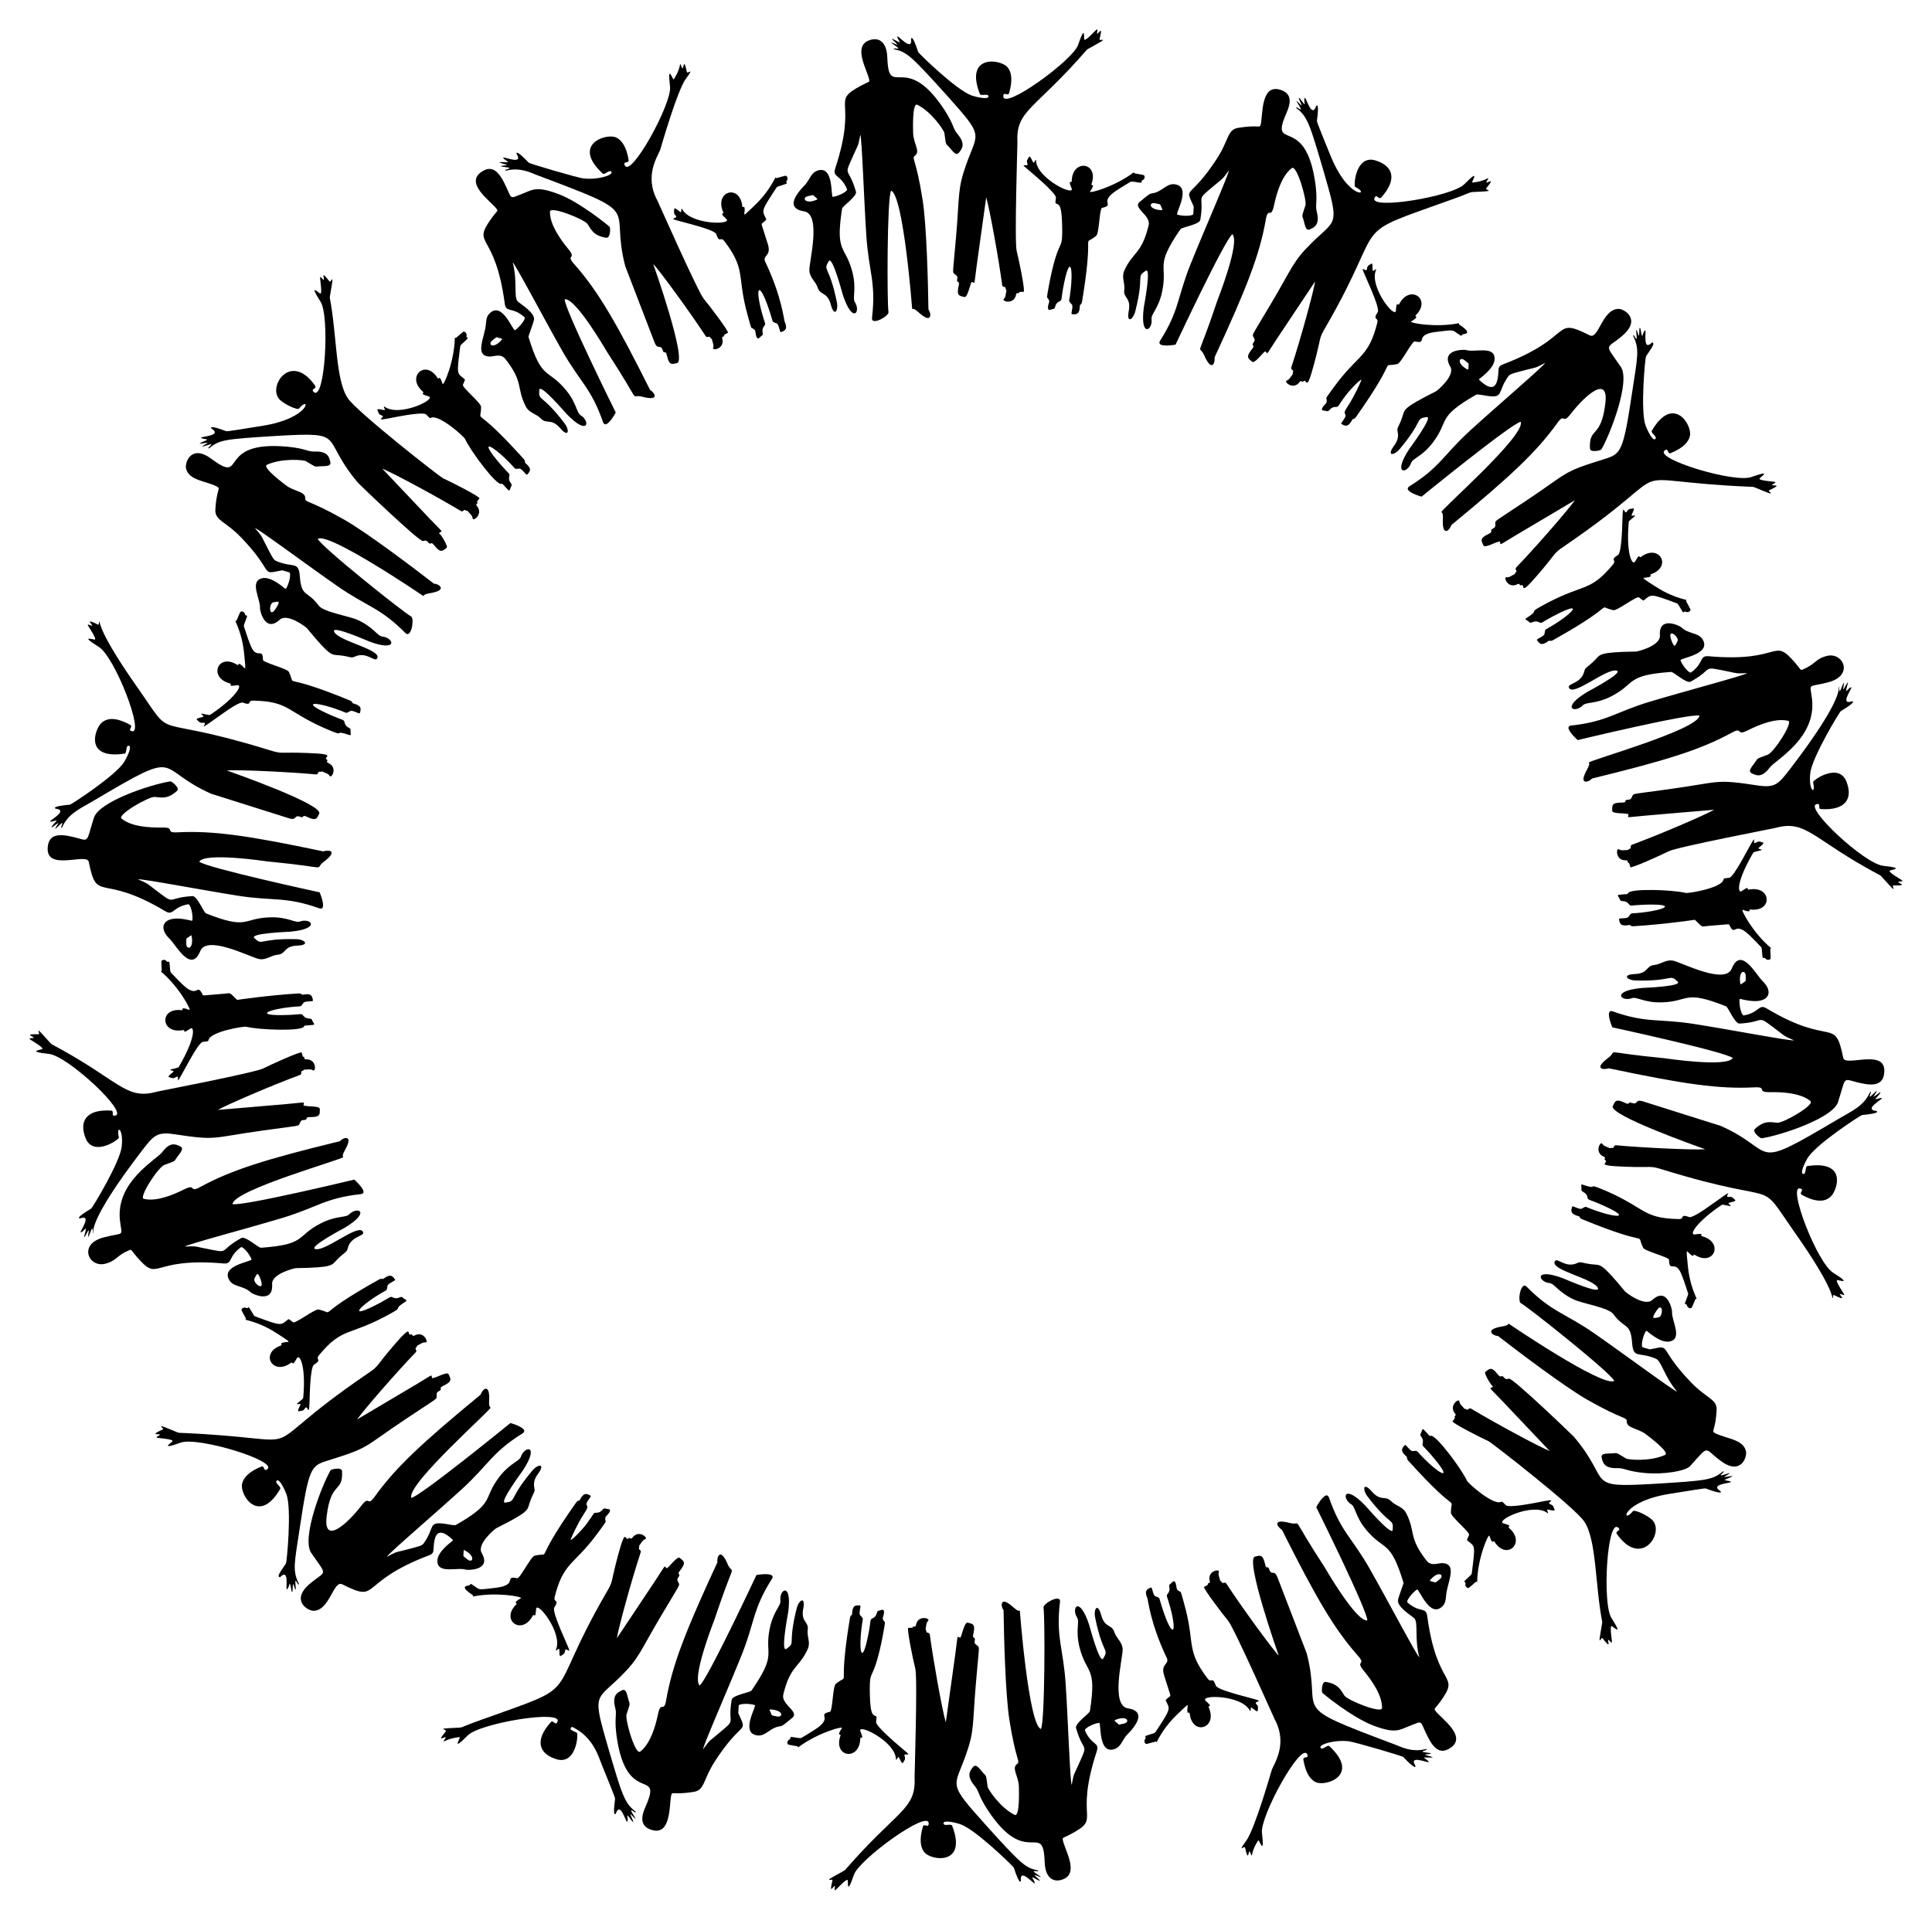 <svg xmlns="http://www.w3.org/2000/svg" viewBox="0 0 1660.616 1650.377"><path d="M1455.898 880.279c-30.25-4.727-40.653-.483-69.566-10.742-5.84-2.074-2.959 7.756-.468 13.691 0 0 97.935 21.187 103.487 26.382-4.934 8.259-57.436.298-58.436.202-58.147-5.645-38.803-7.708-48.526-.406-13.167 9.903-3.948 10.53.36 9.018 65.161 13.753 95.013 17.945 125.157 16.392 11.932-.626.946 4.359 13.608 4.118 10.955-.163 26.288.778 34.626 7.693 3.965 3.299-23.479 19.091-28.587 18.627-5.572-.504-10.939-2.28-19.174 5.277-2.697 2.471 4.727 8.226 5.727 8.08 16.952-2.561 61.495-17.441 65.772-31.259 7.895-24.677 2.56-19.357 21.807-15.692 7.738 1.471 15.849 1.343 17.593-7.439 4.562-24.576-33.294-6.476-34.933-14.704-7.346-36.415-9.747-8.929-65.754-42.502-7.284-4.334-5.801 3.424-19.762 5.962-1.825.315-4.106-8.152-3.639-13.318.119-1.779.518-.362 9.06.737 16.022 2.102 20.696-7.459 10.577-17.155-5.271-4.976-18.392-30.264-26.325-10.536-5.731 14.288-43.019-5.294-50.445-6.805-6.174-1.218-10.327 3.171-16.145 3.694-7.318.66-4.87 7.327-16.81 7.813-11.295.445-6.512 5.39.944 5.558 33.119.77 28.47-6.155 36.005.985 4.332 4.154-29.887 5.331-30.894 5.427-26.776 2.532-17.789 12.167-8.397 8.749 4-1.489 10.363 3.991 25.348 3.628 24.381-.645 18.596-11.221 55.446 3.372 1.97.783 7.54 15.074 11.622 14.85 24.411-1.398 12.785-9.069 33.516 6.643 6.525 4.979 4.368 3.825 13.318 7.774-2.397.845-55.786-9.347-86.112-14.114zm44.586-41.458c.086 4.636.146 4.471-.509 4.927-3.207 2.206-3.901 3.21-4.139 1.791-1.846-11.611 4.565-11.929 4.648-6.718z"/><path d="M1607.055 942.787c-.508-.346 1.642-3.776.756-4.148-.274-.115-.705.747-.785.919-5.379 11.587-15.363 15.594-26.706 22.329-78.248 46.319-51.383 28.184-101.214 6.098l-67.095-21.184c-7.257-2.099-3.404 3.661-10.045 1.167-2.676-1.004-.821 2.28-4.903.301-8.38-4.065-8.776-1.485-10.805 2.554-3.919 7.802 73.329 34.978 79.451 37.217-10.829.752-55.574-1.453-76.598-3.428-2.59-.241-1.261 3.124-3.969 2.207-.573-.194-.873.652-1.598.239-2.136-1.213-4.998-1.462-6.328-3.742-1.53-2.604-7.262 7.379 1.312 11.104 2.271.985-.194 2.212.979 2.83 4.635 2.443-10.864 4.738 16.561 5.761 25.452 1.008 21.109-1.246 33.361 2.585 107.288 33.153 78.247 4.177 114.332 55.601 31.473 44.872 31.281 54.875 31.281 54.875 1.162-.385-.27-3.509 1.712-2.524 10.621 5.283 5.414 1.115 4.579-1.018.778-.515 3.379 1.458 3.866.651.303-.502-7.545-11.109-6.286-12.558.659-.756 14.573 4.688-3.188-6.367-13.993-8.646-39.604-75.566-28.411-72.51 4.156 1.136-1.613 3.769 1.48 5.487 15.883 8.841 23.986 4.649 27.549-2.445 5.358-10.814 4.717-26.464-22.849-22.311-2.183.331-.711 7.482-3.687 6.739-3.046-.76 2.353-11.18 3.974-13.786 7.697-12.183 45.691-36.737 46.691-36.828 16.583-1.47 12.988-3.395 11.987-3.519-10.423-1.285 4.283-9.284 5.234-10.916-1.625-.918-7.099 2.176-5.324.107.513-.594 4.321-4.589 3.873-5.182-.404-.529-4.444 3.581-5.877 3.581 7.505-11.231-2.309.782-3.31.114z"/><path d="M1450.588 1076.112c6.586 6.885 4.078 1.419 6.16 2.73 16.482 10.427 25.209-10.955 6.279-16.016-2.58-.698 3.057-3.042-6.179-1.537-5.484.884 1.249-10.842 22.95-25.33.867-.579 1.004-.292 7.216.881 2.002.375-1.5-1.895-1.368-2.411.212-.827 7.437-1.309 5.631-2.935-2.534-2.26-2.166-2.669-5.747-2.475-4.979.264 10.615-11.391-16.935 8.329-2.254 1.642-14.003 9.916-16.629 8.981-8.69-3.097-3.347 1.835-9.004 1.716-32.862-.663-27.896-10.315-68.056-26.523-10.751-4.337-.381 1.781-14.745-3.099-1.822-.618-.613 2.031-.853 3.982-.372 3.054 4.018 1.559 5.225 7.128.508 2.351 1.435 1.565 10.169 5.36 32.211 13.908 12.735 12.703-11.511 2.683-.63-.26-2.95 1-3.259 1.286-1.943 1.801-8.176-2.863-8.608-1.495-1.242 3.935-1.426 6.306 5.461 8.189 1.668.455.24 1.452 3.245 2.685 62.434 25.654 44.964 9.218 52.313 24.503 1.356 2.877 22.264 8.021 22.271 10.34.042 10.185 4.322 1.87 8.847 8.85 2.28 3.524 5.523 13.912 7.522 20.039.497 1.538-3.884 9.301-2.439 9.208 1.31-.084 1.417.962 1.697 1.735.57 1.605 3.278 2.628 4.051.928 3.325-7.289 2.743-7.542 4.082-7.238-5.126-11.225-6.902-20.371-7.768-29.89-1.116-10.722-1.015-11.641-.018-10.604zM1370.169 1146.184c-25.279-17.51-36.34-18.123-57.964-39.991-5.043-5.102-8.148 12.61-4.911 14.218 5.489 2.723 77.642 60.123 80.167 66.722-9.557 6.028-90.867-49.243-90.868-49.241-.804 2.959-8.752 1.884-13.742 5.094-2.531 1.628-.69 5.047 4.88 5.678 17.494 13.544 57.267 43.701 76.836 54.844 31.044 17.671 33.815 14.49 33.654 18.483-.241 5.941 9.821 5.857 16.614 11.175 1 .788 20.997 15.518 16.327 17.671-13.103 5.881-31.582 4.206-33.527 3.039-6.873-4.129-7.624-4.832-9.546-4.587-5.665.731-12.407-.708-11.392 3.925.979 4.34 2.307 9.372 13.482 8.963 6.075-.206 7.797 2.654 23.054 4.124 17.468 1.671 35.618-1.811 39.302-5.727 17.325-18.999 11.415-15.795 26.462-4.615 17.313 12.852 22.948-3.241 21.688-8.475-2.563-10.475-17.535-10.511-26.909-15.609-2.972-1.618.718-2.328 1.726-19.33.641-9.758-8.393-9.94-22.067-24.171-28.948-30.074-16.299-32.26-33.588-28.648-2.48.509-.619.604-7.833-1.397-1.779-.51-.176-9.141 2.475-13.598.911-1.533.618-.104 7.836 4.609 5.316 3.476 9.428 4.531 12.462 4.011 12.162-2.134 1.616-18.375 2.388-25.941.104-1-3.928-21.72-16.96-9.831-6.597 6.028-22.612-6.296-23.437-7.296-20.708-25.164-21.055-22.551-27.717-23.248-9.707-1.012-9.911-2.808-13.43-1.151-5.018 2.363-9.273 1.077-12.549-.345-3.276-1.427-5.551-2.992-6.559-1.353-4.99 7.763 33.757 14.866 36.971 23.295 2.104 5.617-29.142-8.188-30.152-8.563-25.25-9.399-21.321 3.176-11.377 4.19 4.241.4 7.608 8.108 21.249 14.307 7.402 3.344 29.396 6.757 33.467 12.309 9.58 13.145 14.682 7.061 16.121 24.06 1.047 15.07 5.182 7.803 20.516 14.333 4.807 2.087 7.139 15.248 18.23 28.307-2.547-.298-46.025-32.644-71.379-50.24zm55.559-13.684c-3.437.531-6.979 2.325-2.74-4.384 6.66-11.125 6.802 3.754 2.74 4.384z"/><path d="M1478.959 1268.297c-.303-.531 3.169-2.65 2.536-3.369-.196-.222-.97.358-1.119.477-8.689 6.931-13.276 7.473-57.754 10.234-61.851 3.582-36.299-.818-69.747-40.365-.855-1.002-52.635-50.848-55.869-50.033-2.706.681-2.77.63-4.892-1.596-1.976-2.072-1.711 1.716-4.533-1.852-5.736-7.255-7.091-5.204-10.867-2.415-1.596 1.19 4.994 11.626 5.985 12.032.716.293.497.615.181.942-2.085 2.16-4.876-1.726 8.066 11.756 10.649 11.147 40.728 42.994 41.067 43.343-10.409-4.196-48.909-25.17-67.508-36.382-2.223-1.337-2.461 2.305-4.502.301-.432-.424-1.061.219-1.536-.471-1.402-2.028-3.866-3.489-4.091-6.143-.267-3.122-9.563 3.744-3.673 10.579 1.608 1.866-1.156 1.897-.355 2.977.406.549.389.662-1.815 3.624-.947 1.275 25.085 14.506 31.056 17.157 2.189.977 73.497 56.342 82.016 68.837 10.787 15.845 9.254 53.691 15.535 86.432.176.901-2.843 15.756-2.165 15.848 1.217.162 1.291-3.256 2.649-1.511 7.276 9.357 4.399 3.359 4.578 1.087.927-.122 2.412 2.777 3.204 2.269.525-.337-2.012-13.363-.271-14.067.913-.401 11.076 10.524-.107-7.103-7.917-12.385-3.709-85.887 5.863-77.555 3.277 2.855-3.138 2.637-1.088 5.546 20.985 29.843 41.365-1.289 30.285-12.181-4.245-4.174-15.258-9.082-16.517-7.537-10.019 12.251-10.591-8.362 32.264-14.992 17.824-2.819 29.426-4.837 30.343-4.49 15.375 5.849 13.328 2.711 12.327 2.064-8.758-5.657 7.565-6.514 9.429-7.563-1.055-1.528-7.374-1.162-4.849-2.231 13.242-5.558.384-1.589-1.091-2.304 11.818-6.751-2.46-.344-3.035-1.345z"/><path d="M1280.19 1320.308c2.932 9.037 3.063 3.048 4.369 5.13 10.359 16.592 27.34.876 12.596-11.721-2.019-1.745 4.035-1.458-4.894-4.056-7.6-2.299 25.234-18.203 37.786-8.942 1.638 1.205-.542-2.371-.204-2.782.542-.66 7.233 2.02 6.303-.239-1.307-3.142-.78-3.335-4.104-4.729-3.469-1.457 11.038-5.712-12.312-.984-3.364.621-23.008 4.47-25.398 2.053-3.083-3.118-3.141-3.358-4.226-2.846-6.688 3.155-28.15-15.927-29.172-18.135-4.962-10.719-26.979-40.185-31.232-38.68-1.254.444-.957-.365-6.026-5.34-1.387-1.361-1.427 1.58-2.469 3.263-1.64 2.63 2.985 3.187 1.612 8.702-.581 2.326.606 2.027 6.827 9.23 22.956 26.458 5.944 16.96-11.554-2.567-.456-.508-3.073-.347-3.469-.218-2.53.791-6.125-6.119-7.115-5.077-2.894 3.015-4.048 5.049 1.324 9.711 1.308 1.134-.424 1.405 1.75 3.817 45.304 50.327 36.515 27.741 36.548 44.761-.003 3.246 16.591 16.831 15.603 18.975-1.941 4.251-1.986 4.364-1.25 4.944 6.598 5.212 6.634 3.595 3.528 28.226-.223 1.594-7.579 6.638-6.233 7.185 1.221.495.86 1.478.775 2.293-.177 1.699 1.812 3.779 3.255 2.596 6.193-5.08 5.777-5.56 6.854-4.705.39-21.036 9.815-42.006 10.528-39.865zM1177.313 1348.676c-15.383-26.993-24.833-31.87-34.963-61.089-1.962-5.692-7.748 2.083-10.99 8.159 0 0 44.475 89.699 43.863 97.359-9.553 1.245-35.923-44.566-36.574-45.567-31.824-48.989-18.156-35.149-29.926-38.201-15.535-4.101-11.006 3.285-6.829 5.903 29.638 59.094 45.013 85.293 65.184 108.088 7.925 8.939-2.817 3.46 5.262 13.21 6.957 8.466 15.773 21.043 15.566 31.874-.108 5.171-29.577-6.485-32.377-10.738-3.106-4.712-5.063-9.99-16.085-11.72-3.43-.534-3.741 8.593-2.741 9.53 1.015.941 25.338 20.993 43.625 27.953 18.924 7.205 22.363 3.889 30.699.612 13.454-5.146 8.416-5.59 16.97 10.652 3.984 7.542 9.242 13.133 16.779 9.117 18.667-9.921-6.246-26.41-11.08-33.1-1.395-1.932-.311-1.485 4.271-7.733 17.806-24.935-2.66-10.095-11.196-73.547-1.151-8.439-6.173-2.299-16.997-11.757-1.35-1.184 3.505-7.879 8.132-11.161 1.779-1.227 11.049 25.679 22.125 14.196 2.402-2.501 2.662-5.591 2.95-9.084.92-11.115 10.331-27.444-3.343-27.779-3.772-.069-9.456 2.975-13.481-2.184-15.954-20.437-9.097-24.406-17.524-40.847-2.935-5.637-8.848-6.015-12.91-10.26-5.067-5.288-8.795.7-16.613-8.322-7.475-8.65-8.159-1.596-3.721 4.231 20.048 26.365 22.474 18.306 21.683 28.757-.487 5.995-22.546-19.787-23.511-20.788-18.717-19.41-20.542-6.309-12.052-1.099 3.661 2.207 3.335 10.576 12.963 22.072 15.716 18.671 20.383 7.572 31.93 45.454.12.395-4.235 11.734-4.756 14.438-1.253 6.338 12.333 14.096 14.107 16.116 3.445 3.964-.099 17.077 4.189 33.38-2.152-1.349-27.46-49.452-42.629-76.125zm60.187 9.001c-3.596 2.923-3.405 2.9-4.169 2.674-3.698-1.096-4.904-.997-3.96-2.089 7.329-8.477 12.444-4.092 8.129-.585z"/><path d="M1222.639 1505.836c-.046-.613 3.976-1.069 3.715-1.994-.081-.286-1.024-.086-1.209-.041-11.912 2.867-21.065-2.061-25.365-3.686-95.503-35.977-62.451-24.292-76.59-78.629l-25.264-65.688c-2.888-6.997-4.975-.353-7.171-7.119-.884-2.719-2.292.786-3.29-3.642-2.05-9.106-4.316-7.786-8.727-6.843-8.983 1.984 20.08 84.309 20.414 85.312-6.225-6.832-30.267-39.524-45.082-62.051-1.425-2.173-3.223.976-4.195-1.713-.205-.569-1.053-.272-1.182-1.098-.384-2.429-1.973-4.819-1.022-7.289 1.082-2.834-10.278-1.024-7.858 7.97.639 2.376-1.868 1.184-1.615 2.501.128.67.063.763-3.214 2.435-1.421.726 16.716 24.537 20.554 28.984 5.199 6.125 39.355 83.459 39.962 84.581 11.947 21.872-.763 38.772-2.418 44.001-.735 2.257-14.447 50.414-21.852 60.619-8.232 11.387-1.514 3.651-.976 6.149 2.492 11.601 2.502 4.925 3.648 2.937 1 .32 1.857 5.762 2.331 2.729.799-5.034 4.968-12.098 5.46-12.078 1 .04 5.415 14.299 3.007-6.413-1.746-14.49 33.964-79.064 38.972-67.432 1.701 3.954-3.942 1.11-3.365 4.582 1.778 10.76 5.664 16.981 10.741 19.285 8.568 3.901 38.586-5.96 11.538-31.05-1.606-1.487-6.286 4.122-7.567 1.317-1.285-2.813 12.193-6.987 24.53-5.43 4.955.623 45.669 12.508 46.62 13.508 11.352 11.912 10.832 8.177 10.22 7.177-5.454-8.892 9.375-2.58 11.798-2.709-.295-1.843-6.126-4.195-3.402-4.097 14.27.564 1.022-1.285.003-2.565 13.006-1.094-2.064-1.519-2.149-2.52z"/><path d="M1020.862 1466.586c-1.273 9.457 1.433 4.072 1.706 6.519 2.134 19.466 24.306 12.934 16.437-5.078-1.062-2.452 4.28.479-2.65-5.786-5.897-5.351 30.699-5.312 37.923 8.345.954 1.798.545-2.359 1.029-2.579.778-.353 5.655 4.986 5.799 2.556.189-3.386.749-3.327-1.647-6.035-1.15-1.298 3.761-1.903 2.27-2.665-2.934-1.458-35.219-8.347-36.717-12.749-2.914-8.485-3.637-1.598-6.96-5.985-17.802-23.348-11.582-28.995-18.415-57.471-.14-.584-4.38-17.255-4.98-17.228-.49.023-3.022-1.333-3.191-2.628-1.366-10.474-3.807-5.144-5.525-4.075-2.607 1.623 1.275 4.127-2.308 8.551-1.518 1.872-.327 2.103 2.151 11.299 6.929 25.74 1.089 28.54-9.284-7.361-.189-.654-2.617-1.674-3.033-1.735-2.616-.386-2.858-8.176-4.194-7.654-3.87 1.51-5.793 2.869-2.992 9.39.431 1.002 2.643 21.994 16.502 50.906 2.89 6.041-5.502 4.662-2.177 15.285 5.758 18.396 5.865 17.195 4.842 18.021-3.611 2.922-3.691 3.044-3.282 3.878 3.507 7.209 4.665 6.17-9.099 26.942-.893 1.343-9.682 2.809-8.718 3.844.885.985.13 1.702-.303 2.391-.902 1.437-.017 4.179 1.804 3.766 7.774-1.936 7.604-2.572 8.202-1.329 5.119-10.095 11.099-17.657 18.525-24.721 7.414-6.94 8.505-8.282 8.285-6.614zM915.949 1447.377c-2.062-30.673-8.476-39.714-4.852-70.254.862-7.243-14.912 1.626-14.181 5.023 1.299 6.023 1.37 98.201-2.214 104.284-10.69-3.748-18.138-101.772-18.14-101.771-2.812 1.265-6.934-5.642-12.565-7.569-2.856-.985-4.383 2.615-1.4 7.347.314 22.083 1.527 71.962 5.023 94.267 5.538 35.287 9.752 35.502 6.531 37.852-4.987 3.636 1.536 10.48 1.62 19.958.006 1.005.954 26.087-3.637 23.765-12.571-6.247-22.985-22.132-23.267-24.255-1.058-7.942-.978-8.975-2.367-10.331-4.144-4.038-7.186-10.184-10.171-6.523-2.895 3.573-5.788 7.673 1.405 16.136 3.951 4.647 2.789 7.765 11.149 20.661 33.732 51.429 47.801 8.088 49.052 44.926.505 14.671 8.44 18.136 16.676 14.379 12.684-5.785.3-25.526-1.103-33.47-.413-2.346.367-1.475 7.208-5.145 26.838-14.56 2.049-10.325 21.979-71.054 2.623-8.091-4.604-4.854-10.165-17.925-.709-1.709 7.038-5.843 12.174-6.553 2.124-.294-1.246 28.004 13.73 22.412 4.737-1.797 6.026-6.816 9.577-11.378.779-1.01 22.114-20.229 1.494-23.472-15.194-2.375-4.378-43.139-4.555-50.722-.186-6.32-5.358-9.326-7.163-14.913-2.261-6.985-8.191-3.107-11.3-14.635-2.955-11.015-6.668-5.126-5.201 2.101 6.564 32.469 12.272 26.376 6.994 35.332-3.074 5.145-11.764-27.901-12.093-28.902-8.412-25.682-15.741-14.655-10.367-6.296 2.33 3.564-1.597 11.007 2.056 25.537 6.009 23.67 15.028 15.591 8.935 54.825-.355 2.24-13.065 10.589-11.923 14.591 6.775 23.612 11.644 10.337.904 34.177-3.418 7.483-2.767 5.126-4.648 14.734-1.349-2.177-3.157-56.408-5.195-87.139zm50.252 34.371c-4.514 1.04-4.338 1.075-4.927.541-2.858-2.63-3.989-3.08-2.66-3.633 10.207-4.276 13.04 1.74 7.587 3.092z"/><path d="M890.401 1608.668c2.643.401 2.549-.468 1.014-.791-9.618-2.18-12.884-4.158-43.972-38.756-33.201-37.09-27.509-31.659-17.365-59.989 7.702-21.651 5.609-25.768 8.78-62.429 2.759-32.653 3.495-30.184.886-32.185-2.226-1.708-2.226-1.79-1.808-4.833.388-2.833-2.415-.285-1.384-4.709 2.094-8.98-.372-8.856-4.905-9.95-2.877-.669-5.305 12.996-6.306 12.891-2.995-.311-1.699-4.905-4.16 13.6-2.047 15.144-8.165 58.652-8.238 59.227-3.317-11.11-11.246-56.352-13.741-75.459-.344-2.578-3.336-.53-3.046-3.373.062-.601-.833-.704-.591-1.504.708-2.353.31-5.198 2.243-7.005 2.205-2.073-8.846-5.426-10.566 3.764-.455 2.44-2.206.296-2.547 1.579-.175.658-.274.714-3.959.784-1.513.03 3.871 26.793 5.991 35.005 2.04 7.796-.678 92.551-.63 93.562 1.434 27.755-14.617 27.547-59.738 79.582-.594.691-14.126 7.593-13.746 8.221.635 1.047 3.356-1.045 2.84 1.107-2.769 11.532.124 5.527 2.014 4.238.676.643-.664 3.619.23 3.915.557.184 9.129-9.832 10.821-8.927.883.472-1.304 15.223 5.487-4.548 4.478-13.181 64.784-56.864 64.238-43.885-.182 4.311-4.024-.735-5.01 2.673-3.061 10.537-2.254 17.745 1.313 22.027 6.076 7.298 37.237 11.321 23.819-22.961-.794-2.025-7.436.958-7.374-2.084.064-3.131 11.389-.217 14.293.781 13.274 4.535 45.799 36.442 46.14 37.443 5.08 15.823 6.165 11.893 6.065 10.892-1.036-10.376 9.796 1.883 11.782 2.695.74-2.446-5.308-7.413.524-4.189 9.468 5.302-.412-2.066-.681-3.282 15.22 6.104-6.705-4.423 1.287-3.127z"/><path d="M723.681 1485.674c-5.233 7.952-.469 4.292-1.28 6.615-6.519 18.534 16.389 21.923 17.017 2.532.103-2.671 3.649 2.305.114-6.368-2.97-7.323 29.981 8.515 30.577 23.929.081 2.035 1.512-1.886 2.044-1.872.853.022 2.936 6.957 4.118 4.833 1.636-2.961 2.118-2.7 1.129-6.15-.476-1.657 4.219-.162 3.204-1.468-1.049-1.283-28.098-22.969-27.581-27.383.511-4.355.661-4.551-.417-5.068-2.385-1.144-4.734-.608-4.968-21.802-.223-19.756 2.477-6.539 9.963-41.326.127-.589 3.52-17.454 2.967-17.693-.457-.197-2.157-2.468-1.749-3.712 3.154-9.608-1.729-6.208-3.226-6.053-3.081.318-.56 4.236-5.783 6.678-2.179 1.017-1.205 1.748-2.948 11.108-6.113 33.25-9.806 16.879-5.203-10.6.112-.672-1.636-2.657-1.984-2.894-2.191-1.497.959-8.611-.472-8.729-4.16-.344-6.469.042-6.759 7.141-.069 1.728-1.362.556-1.89 3.76-11.048 66.802 1.12 45.778-12.165 56.508-2.633 2.07-2.715 23.473-5.086 24.021-11.727 2.715 3.628 4.442-12.446 14.979a320.118 320.118 0 01-12.04 7.44c-1.386.825-9.927-1.736-9.514-.346.375 1.26-.619 1.595-1.31 2.04-1.44.927-1.825 3.778.003 4.159 7.843 1.635 7.959 1.01 7.963 2.384 16.817-12.707 38.984-18.592 37.722-16.663zM637.398 1422.99c11.491-28.753 9.528-39.455 25.998-65.412 3.317-5.224-6.827-4.604-13.201-3.509 0 0-42.516 90.738-48.849 94.966-6.892-6.933 12.552-55.99 12.886-56.99 18.588-55.599 16.23-35.988 11.266-47.191-6.266-14.652-9.428-6.727-8.86-1.672-28.069 60.575-38.794 88.671-44.012 118.294-2.061 11.764-4.464-.046-7.063 12.344-2.295 10.714-6.649 25.442-15.256 32.026-4.325 3.296-13.181-27.673-11.757-32.02 2.489-7.607 3.004-8.49 2.342-10.32-1.982-5.437-2.054-12.298-6.334-10.297-4.216 1.987-8.529 4.479-5.742 15.146 1.533 5.866-.855 8.434 1.09 23.452 8.362 62.545 40.361 26.364 24.8 61.78-3.17 7.222-4.851 15.126 3.318 18.823 19.517 8.446 16.943-21.899 19.01-29.291.896-3.198 1.838.166 19.241-2.638 9.646-1.514 7.807-10.381 18.614-26.866 22.808-35.004 27.811-23.058 20.422-39.192-1.049-2.311-.726-.472-.387-7.96.103-1.858 8.853-2.161 13.791-.584 2.073.62-13.203 24.665 2.698 26.118 6.903.6 10.6-6.895 19.266-7.907 1.384-.162 2.377-.586 10.466-7.418 6.056-5.151-9.894-11.353-7.858-19.853 6.004-25.109 13.677-22.851 20.988-39.153 2.553-5.767-.804-10.699-.014-16.536.982-7.281-6.03-6.392-3.847-18.143 2.091-11.174-3.808-7.447-5.612-.286-8.127 32.149-.324 29.032-8.968 34.884-5.003 3.294 1.475-30.335 1.606-31.336 3.523-26.791-7.846-19.979-6.63-10.119.555 4.232-6.19 9.211-9.182 23.901-4.823 23.954 6.779 20.627-15.651 53.298-1.201 1.744-16.37 3.979-17.062 8.014-4.08 24.038 5.993 14.488-13.962 31.185-6.313 5.247-4.706 3.403-10.556 11.243-.286-2.524 21.54-52.18 33.001-80.781zm30.447 52.682c-4.532-.969-4.394-.836-4.694-1.572-1.44-3.607-2.26-4.519-.826-4.431 11.674.688 10.658 7.102 5.52 6.003z"/><path d="M542.645 1556.337c.451-.417 3.317 2.442 3.879 1.662.173-.242-.571-.854-.721-.97-9.246-7.029-11.524-15.338-22.909-53.991-13.868-47.87-11.023-40.511 10.397-61.596 16.293-16.071 16.321-20.894 35.013-52.414 16.659-28.223 16.24-25.681 14.768-28.609-1.256-2.502-1.221-2.576.476-5.136 1.579-2.384-2.042-1.302.803-4.841 5.851-7.274 3.409-8.223-.077-11.085-2.364-1.905-10.258 9.497-11.258 8.88-2.554-1.574.608-5.151-9.649 10.45-8.974 13.583-33.049 49.57-33.156 49.735 1.467-9.102 12.081-48.273 20.497-73.909.813-2.468-2.775-1.912-1.275-4.346.317-.515-.444-.992.122-1.608 1.663-1.813 2.543-4.544 5.071-5.339 2.907-.923-5.637-8.66-11.134-1.198-1.461 1.98-2.094-.723-2.967.296-3.427 3.983-2.217-11.621-9.322 14.856-6.751 25.023-3.634 21.081-10.001 31.979-55.576 95.862-15.976 76.473-109.948 110.261-18.784 6.689-11.024 5.616-22.774 6.165-14.136.744-3.731 1.016-5.418 3.074-7.519 9.176-2.295 5.026-.025 4.677.381 1.002-3.357 5.045-.683 3.52 4.435-2.516 12.557-3.67 12.849-3.274.59.808-7.81 13.136 6.886-1.648 10.468-10.609 82.912-22.547 76.986-11.5-1.973 3.675-3.398-2.326-5.672.207-14.242 15.762-10.131 27.342 5.302 31.925 16.802 4.62 18.67-22.139 17.025-22.927-6.019-2.861-5.673-2.658-4.997-3.988.596-1.173.725-1.226 1.81-.659 17.287 8.62 21.737 24.64 24.977 32.84 3.479 8.607 11.322 27.545 11.177 28.549-2.27 16.428.387 13.461.751 12.461 3.574-9.833 8.058 6.086 9.469 7.559 2.253-2.448-2.935-10.701 4.287-.859.243.328.538.78.991.577.607-.276-2.501-5.13-2.179-6.526 9.482 10.033-.373-2.304.629-3.25z"/><path d="M447.729 1373.992c-8.196 4.906-2.291 3.657-4.036 5.397-13.869 13.775 5.07 26.988 14.215 9.691 1.256-2.358 2.297 3.639 2.875-5.676.505-7.921 23.268 20.736 17.091 34.867-.813 1.866 2.186-1.045 2.66-.803.761.388-.379 7.525 1.614 6.123 2.768-1.962 3.071-1.488 3.698-5.047.303-1.715 3.828 1.762 3.495.124-.628-3.058-15.389-32.774-12.895-36.661 4.802-7.53-.987-3.845.359-9.193 7.174-28.502 15.519-27.189 33.493-50.205.373-.477 10.759-14.152 10.372-14.617-.32-.385-.848-3.194.069-4.141 7.346-7.592 1.65-6.178-.266-6.855-2.901-1.024-2.436 3.568-8.142 3.527-2.416-.019-1.851 1.055-7.501 8.723-5.418 7.39-15.613 17.226-14.2 13.916 10.726-24.81 16.023-25.159 13.633-29.237-1.336-2.283 4.612-7.329 3.366-8.047-3.596-2.07-5.852-2.77-9.199 3.479-.817 1.528-1.456-.112-3.328 2.543-39.054 55.326-19.018 41.815-35.548 45.533-3.283.729-12.659 19.934-15.047 19.411-11.736-2.559 1.191 5.647-17.779 8.129-16.28 1.991-14.304 1.823-18.805-1.253-5.541-3.949-1.918-.961-5.722-.521-7.444.863 2.843 7.165 3.844 7.939.82.629.766.81.469 1.428 19.958-4.159 43.21.225 41.215 1.426z"/><g><path d="M397.236 1280.005c22.768-20.848 25.701-31.396 51.886-47.681 5.168-3.212-4.182-7.186-10.398-8.92 0 0-77.674 63.276-85.224 64.347-4.202-11.642 69.904-76.756 68.153-77.717-2.004-1.101-.971-5.6-1.189-10.08-.522-9.616-5.569-6.045-7.355-.959-51.519 42.403-73.367 63.101-90.948 87.573-6.959 9.726-3.982-1.989-11.702 8.053-12.765 16.467-32.901 33.858-29.642 8.699 3.579-30.497 14.257-19.627 13.157-38.678-.233-3.583-9.277-1.582-9.862-.582-7.539 13.036-25.09 58.319-16.664 70.91 14.585 21.143 13.031 14.488-1.368 26.824-16.404 14.069-1.725 23.075 3.451 23.019 13.956-.166 17.035-26.676 24.663-22.744 32.99 16.527 12.454-1.229 74.269-24.829 2.198-.836 3.304-1.54 3.873-3.158 1.047-2.931-1.328-27.344 16.533-10.581 1.302 1.219-.034.623-6.235 6.619-4.572 4.414-6.508 8.183-6.665 11.245-.609 12.485 17.313 5.571 24.717 8.143 1 .332 22.133.886 13.363-14.357-4.509-7.696 11.316-20.724 12.317-21.222 29.192-14.623 26.73-15.596 28.866-21.886 3.128-9.227 4.931-9.024 4.078-12.809-1.055-4.581.341-8.384 3.142-12.19 6.739-9.147-.121-8.466-4.915-2.735-21.276 25.388-12.919 26.018-23.246 27.51-5.955.825 14.362-26.472 15.018-27.474 14.915-22.74 1.585-21.413-1.555-12.049-1.32 4.036-9.618 5.639-18.681 17.556-14.695 19.414-2.742 21.413-37.257 41.202-1 .566-6.035-.468-9.166-.974-15.033-2.254-8.722 3.264-18.539 16.837-1.562 2.128-4.438 2.659-17.284 5.984-7.943 1.966-5.694 1.001-14.348 5.506.844-2.412 42.03-37.634 64.757-58.402zm4.565 60.68c-3.622-2.89-3.557-2.708-3.503-3.506.263-3.864-.095-5.024 1.172-4.336 9.786 5.319 6.687 11.337 2.331 7.842z"/><path d="M254.091 1358.999c.586-.179 1.902 3.656 2.744 3.198.26-.142-.138-1.021-.222-1.192-5.402-11.015-3.355-18.08.869-46.206 7.954-53.212 9.587-54.609 24.394-59.173 36.776-11.427 29.302-10.627 67.763-36.254 27.282-18.255 25.772-16.139 25.687-19.389-.035-2.815.029-2.866 2.663-4.437 2.452-1.463-1.262-2.076 2.827-4.026 8.3-3.957 6.69-5.819 4.759-10.063-1.217-2.677-11.672 3.55-12.672 2.941-.135-.082-.318.107-.43.267-.441.631-.716.353-.955-.035-1.602-2.545 2.788-4.393-13.193 5.221-13.268 7.942-50.986 30.237-51.395 30.485 5.7-8.188 33.307-39.969 50.411-57.768 1.774-1.855-1.691-2.916.72-4.466.509-.327.035-1.092.81-1.401 2.279-.912 4.258-2.998 6.868-2.611 2.988.434-1.235-10.31-9.486-5.929-2.178 1.156-1.611-1.534-2.843-.991-4.78 2.103 3.06-11.46-14.834 9.371-16.796 19.563-12.331 17.403-22.788 24.48-108.899 74.236-34.941 56.028-162.114 50.753-.911-.034-14.742-6.314-14.997-5.626-.423 1.149 2.909 1.973.905 2.911-10.744 5.022-4.245 3.542-2.059 4.216-.082.929-3.244 1.736-2.918 2.619.204.552 13.378 1.01 13.726 2.898.194.977-12.714 8.466 6.98 1.456 14.768-5.314 84.077 15.807 74.377 22.899-3.474 2.538-1.944-3.609-5.198-2.267-10.139 4.168-15.275 9.297-16.409 14.769-2.064 9.881 14.668 35.671 32.803 4.333 1.097-1.9-5.366-5.244-2.943-7.096 2.504-1.916 7.255 8.916 8.262 11.714 4.717 12.64.303 58.412-.362 59.412-3.978 5.989-6.325 9.106-6.315 10.767.005.749.665 1.68 1.555.812 7.371-7.204 4.674 8.747 5.289 10.859 3.083-1.238 2.032-10.936 4.209 1.099.075.402.141.939.634.954.663.016 0-5.724.897-6.844 3.938 12.664.981-2.343 1.981-2.66z"/><path d="M247.422 1153.639c-9.484.865-3.649 2.308-5.971 3.121-18.499 6.434-7.062 26.501 8.623 14.887 2.153-1.584.472 4.29 5.051-3.879 2.411-4.284 7.974 6.497 5.526 33.733-.089 1.04-.398.968-5.187 5.097-1.541 1.333 2.414.009 2.734.434.517.679-3.63 6.646-1.196 6.222 3.363-.585 3.438-.031 5.524-2.958 1.908-2.673 3.119 9.162 3.545-5.8.135-3.959.504-29.179 3.805-31.232 7.581-4.713.806-3.948 4.272-8.12 20.967-25.293 25.296-15.322 63.13-36.731 9.875-5.589-.82-1.627 11.609-9.612 1.628-1.047-1.245-1.726-2.604-3.142-2.169-2.212-3.662 2.202-8.827-.36-2.154-1.07-2.118.147-10.524 4.618-30.983 16.568-17.795 2.009 5.053-10.679.596-.331 1.055-2.935 1.024-3.354-.198-2.645 7.331-4.617 6.53-5.809-2.315-3.447-4.058-5.04-9.803-.833-1.394 1.023-1.285-.718-4.12.866-59.116 32.99-35.112 29.414-51.755 25.697-3.093-.731-20.138 12.432-21.954 10.993-3.639-2.875-3.775-2.926-4.497-2.34-6.3 5.078-4.965 5.885-28.299-2.833-1.512-.568-4.853-8.833-5.681-7.644-.75 1.078-1.634.51-2.414.248-1.625-.546-4.094.929-3.249 2.594 3.629 7.143 4.189 6.844 3.117 7.703 13.895 3.44 22.156 8.602 28.238 12.52 9.076 5.806 9.731 6.458 8.3 6.593z"/></g><g><path d="M242.65 1047.089c29.462-8.886 36.802-17.147 67.374-20.461 6.21-.672-.883-8.291-5.486-12.51 0 0-97.19 23.385-104.703 21.013 1.39-12.377 96.322-38.815 95.15-40.406-1.861-2.452 3.968-8.001 4.584-13.895.323-2.992-3.527-3.671-7.474.28-64.535 15.738-93.342 24.85-119.914 39.33-10.472 5.719-2.774-3.509-14.062 2.175-9.852 4.909-24.042 10.656-34.558 8.039-4.483-1.123 12.235-27.126 17.723-29.16 7.516-2.8 8.534-2.949 9.546-4.606 2.976-4.89 8.316-9.266 4.074-11.365-4.134-2.028-8.784-3.944-15.419 4.951-4.777 6.404-40.511 25.43-36.327 59.221 1.726 14.309 4.192 9.294-14.17 14.162-22.258 5.912-12.526 26.171 1.386 22.608 10.125-2.591 9.222-6.81 20.713-11.674 2.195-.928 1.52.029 6.624 5.884 19.768 22.754 10.445-.037 74.18 5.522 8.457.746 3.722-5.588 15.207-13.928 1.507-1.074 7.254 5.556 9.086 10.407.761 2.015-27.572 5.103-18.75 18.396 3.77 5.681 12.105 4.099 18.192 10.136 1.001.982 19.389 10.183 18.25-7.155-.612-9.021 19.302-13.787 20.302-13.805 32.536-.54 30.733-2.429 35.439-7.221 6.838-6.968 8.368-6.011 9.265-9.797 1.279-5.4 4.935-7.93 8.086-9.609 3.153-1.674 5.805-2.486 5.136-4.288-3.002-8.719-32.664 17.169-41.246 14.44-5.692-1.847 24.478-17.666 25.478-18.27 23.136-13.946 10.749-18.611 3.799-11.504-2.956 3.07-11.076.908-24.421 7.724-21.733 11.163-11.856 18.148-51.43 20.99-2.196.155-13.278-10.339-16.894-8.348-21.498 11.89-7.483 13.67-33.102 8.531-8.054-1.659-5.607-1.553-15.396-1.235 1.791-1.799 54.241-15.699 83.758-24.572zm-23.89 51.993c1.869-3.273 2.418-6.745 5.149.579 4.524 12.07-7.196 3.155-5.149-.579z"/><path d="M79.336 1056.131c.596.096.095 4.136 1.077 4.082 0 0-6.308-8.549 41.891-71.375 9.351-12.007 12.259-16.031 27.06-13.791 37.984 5.736 30.884 3.213 76.767-3.15 32.463-4.57 30.217-3.314 31.581-6.287 1.166-2.539 1.246-2.557 4.307-2.828 2.85-.253-.263-2.406 4.281-2.388 9.278.038 8.535-2.37 8.619-6.968.115-2.945-11.973-1.876-12.6-2.877-.083-.133-.331-.042-.503.053-.677.377-.79.005-.846-.446-.37-2.976 4.402-2.733-14.197-1.028-16.526 1.479-59.341 5.051-59.538 5.07 8.102-4.567 46.095-20.991 70.567-30.033 2.436-.902-.238-3.361 2.601-3.705.6-.073.498-.965 1.332-.906 2.455.17 5.139-.843 7.338.638 2.539 1.699 3.24-9.801-6.003-9.452-2.459.091-.74-2.088-2.081-2.136-.681-.026-.758-.11-1.661-3.681-.407-1.605-27.971 11.004-32.865 13.552-7.131 3.697-90.273 19.695-91.37 19.999-27.429 7.71-31.726-9.519-90.758-40.756-.789-.417-10.588-12.091-11.095-11.583-.896.85 1.768 3.039-.45 3.011-11.864-.159-5.36 1.337-3.678 2.895-.475.8-3.677.15-3.764 1.085-.054.585 11.636 6.729 11.135 8.577-.266.965-15.141 2.079 5.571 4.356 16.326 1.725 68.663 50.903 56.979 53.036-4.254.775-.179-4.103-3.68-4.31-21.188-1.308-27.73 9.079-21.653 24.046 6.8 16.034 28.928.807 28.513-.971-2.693-11.235 4.128-7.937 2.414 7.745-1.351 13.471-25.243 52.825-26.243 53.42-14.253 8.465-10.26 8.688-9.259 8.352 9.883-3.325.363 9.993.018 12.111 2.547.177 6.035-6.836 4.202-.422-1.573 5.466-.997 5.619.877 1.845.706-1.406 1.525-2.93 2.169-3.242-2.142 13.718 1.867-1.708 2.945-1.538z"/><path d="M162.747 868.24c-8.931-3.351-4.289.489-6.735.209-19.459-2.264-18.049 20.806 1.279 17.157 2.627-.487-1.423 4.065 6.232-1.29 3.195-2.227 5.523 6.348-9.74 32.771-.527.897-.775.697-6.879 2.326-1.966.527 2.18 1.059 2.286 1.58.171.836-6.12 4.394-3.783 5.078 3.259.942 3.078 1.475 6.251-.254 4.252-2.311-4.591 14.936 11.597-14.826 4.396-7.813 9.021-15.082 11.124-15.298 4.361-.461 4.586-.357 4.846-1.522 1.572-7.307 30.236-12.001 32.42-11.462 11.366 2.807 48.142 4.038 49.661-.234.452-1.26.854-.516 7.942-1.373 1.93-.233-.316-2.103-.956-3.97-1-2.913-4.306.322-7.82-4.173-1.486-1.903-1.976-.791-11.494-.43-35.208 1.418-16.755-5.962 9.243-7.424.68-.039 2.218-2.185 2.37-2.578.962-2.472 8.608-.964 8.398-2.388-.601-4.098-1.471-6.321-8.49-5.029-1.709.315-.836-1.209-4.069-1.018-25.339 1.487-52.628 5.532-52.628 5.532-7.431-7.2-4.982-5.782-11.029-5.305-19.217 1.518-18.072 1.889-18.647.706-5.294-10.85-3.482 4.545-17.403-8.834-3.409-3.301-3.736-3.686-9.888-10.098-1.116-1.169-.543-10.063-1.804-9.352-1.143.645-1.694-.25-2.282-.825-1.227-1.198-4.092-.942-4.052.924.172 8.007.806 7.982-.532 8.289 16.05 13.36 26.58 33.855 24.582 33.111z"/></g><g><path d="M204.718 770.098c30.254 4.727 40.654.482 69.566 10.742 5.84 2.074 2.959-7.756.468-13.691 0 0-97.934-21.185-103.487-26.382 4.932-8.26 57.436-.298 58.436-.202 58.146 5.646 38.803 7.708 48.525.406 13.167-9.903 3.948-10.53-.36-9.018-65.071-13.734-94.962-17.948-125.157-16.392-11.932.626-.945-4.359-13.608-4.118-10.955.163-26.288-.779-34.626-7.693-3.965-3.299 23.479-19.091 28.587-18.627 5.622.509 10.939 2.28 19.174-5.277 2.697-2.471-4.727-8.226-5.727-8.08-16.944 2.559-61.493 17.435-65.772 31.259-7.894 24.677-2.56 19.357-21.807 15.692-7.738-1.471-15.849-1.343-17.593 7.439-4.562 24.576 33.294 6.476 34.933 14.704 7.353 36.443 9.7 8.901 65.754 42.502 7.285 4.335 5.8-3.424 19.762-5.962 1.826-.315 4.106 8.152 3.639 13.318-.119 1.779-.518.362-9.06-.738-16.022-2.102-20.697 7.459-10.577 17.155 5.277 4.982 18.411 30.218 26.325 10.536 5.731-14.289 43.019 5.293 50.445 6.805 6.174 1.218 10.327-3.171 16.145-3.694 7.317-.66 4.87-7.328 16.81-7.813 11.294-.445 6.514-5.39-.944-5.558-33.119-.77-28.47 6.155-36.004-.985-4.323-4.145 29.885-5.331 30.894-5.427 26.778-2.533 17.787-12.166 8.397-8.749-4.001 1.489-10.363-3.991-25.349-3.628-24.381.645-18.596 11.221-55.446-3.372-1.967-.782-7.543-15.074-11.622-14.85-24.41 1.398-12.784 9.07-33.516-6.643-6.525-4.979-4.368-3.825-13.318-7.774 2.398-.844 55.785 9.348 86.113 14.115zm-44.586 41.458c-.086-4.636-.146-4.471.509-4.927 3.207-2.206 3.901-3.21 4.139-1.791 1.846 11.611-4.565 11.929-4.648 6.718z"/><path d="M53.561 707.59c.508.346-1.642 3.776-.757 4.148.274.115.705-.747.785-.919 5.379-11.589 15.366-15.596 26.706-22.329 78.248-46.319 51.386-28.182 101.214-6.098l67.095 21.184c7.257 2.099 3.404-3.661 10.045-1.167 2.676 1.004.821-2.28 4.903-.301 8.38 4.065 8.777 1.485 10.805-2.554 3.918-7.802-73.329-34.978-79.451-37.217 10.83-.752 55.581 1.454 76.598 3.428 2.59.241 1.261-3.124 3.969-2.207.573.194.872-.652 1.598-.239 2.136 1.213 4.998 1.462 6.328 3.742 1.53 2.605 7.262-7.38-1.312-11.104-2.27-.985.194-2.212-.979-2.83-4.635-2.442 10.864-4.738-16.561-5.761-25.452-1.008-21.109 1.246-33.361-2.585-107.493-33.216-78.258-4.192-114.332-55.601-31.473-44.871-31.281-54.875-31.281-54.875-1.162.385.27 3.509-1.712 2.524-10.621-5.283-5.413-1.115-4.579 1.018-.778.515-3.379-1.458-3.866-.651-.304.504 7.545 11.109 6.286 12.558-.659.756-14.573-4.688 3.188 6.367 13.981 8.638 39.606 75.566 28.411 72.51-4.156-1.136 1.613-3.769-1.48-5.487-15.881-8.84-23.985-4.651-27.549 2.445-5.361 10.822-4.697 26.461 22.849 22.311 2.184-.331.711-7.483 3.687-6.739 3.046.76-2.353 11.18-3.974 13.786-7.697 12.183-45.691 36.737-46.691 36.828-16.582 1.47-12.988 3.395-11.987 3.519 10.422 1.285-4.283 9.284-5.234 10.916 1.625.918 7.099-2.176 5.324-.107-.513.594-4.321 4.589-3.873 5.182.404.529 4.444-3.581 5.877-3.581-7.501 11.224 2.311-.781 3.311-.114z"/><path d="M210.028 574.266c-6.586-6.885-4.078-1.419-6.16-2.73-16.537-10.461-25.176 10.963-6.279 16.016 2.58.699-3.057 3.042 6.179 1.537 5.482-.883-1.243 10.839-22.95 25.33-.867.579-1.004.292-7.216-.881-2.002-.375 1.5 1.895 1.368 2.41-.212.827-7.437 1.309-5.631 2.935 2.534 2.26 2.165 2.669 5.746 2.475 5-.265-10.64 11.409 16.935-8.329 2.255-1.642 14.003-9.916 16.629-8.981 8.69 3.097 3.347-1.834 9.004-1.716 32.862.663 27.896 10.315 68.056 26.523 10.751 4.338.381-1.781 14.744 3.099 1.822.618.613-2.031.853-3.982.371-3.054-4.017-1.559-5.225-7.128-.508-2.351-1.435-1.565-10.169-5.36-32.211-13.908-12.735-12.703 11.511-2.683.63.26 2.95-1 3.258-1.286 1.943-1.801 8.176 2.863 8.608 1.495 1.243-3.938 1.424-6.306-5.461-8.189-1.668-.455-.24-1.452-3.244-2.685-62.434-25.654-44.964-9.218-52.313-24.503-1.356-2.877-22.264-8.021-22.271-10.34-.042-10.185-4.322-1.87-8.847-8.85-2.28-3.524-5.523-13.912-7.522-20.039-.497-1.538 3.884-9.301 2.439-9.208-1.31.084-1.417-.961-1.697-1.735-.57-1.605-3.278-2.628-4.051-.928-3.326 7.289-2.743 7.542-4.082 7.238 5.141 11.259 6.906 20.416 7.768 29.89 1.118 10.722 1.015 11.639.02 10.605z"/></g><g><path d="M290.447 504.194c25.263 17.499 36.34 18.123 57.965 39.991 5.125 5.186 8.041-12.663 4.911-14.218-5.489-2.723-77.642-60.123-80.167-66.722 9.577-6.04 90.867 49.243 90.868 49.241.804-2.959 8.752-1.884 13.742-5.094 2.531-1.628.69-5.047-4.88-5.678-17.494-13.545-57.267-43.701-76.836-54.844-31.038-17.667-33.815-14.491-33.654-18.483.242-5.941-9.821-5.857-16.613-11.175-1-.788-20.997-15.518-16.327-17.671 13.104-5.881 31.582-4.206 33.527-3.039 6.873 4.129 7.624 4.832 9.546 4.587 5.664-.731 12.407.708 11.392-3.924-.978-4.34-2.307-9.373-13.482-8.963-6.075.206-7.797-2.654-23.054-4.124-62.916-6.019-34.543 33.54-65.764 10.341-17.123-12.712-23 3.025-21.688 8.475 2.564 10.475 17.515 10.5 26.909 15.609 2.972 1.618-.719 2.342-1.726 19.33-.641 9.759 8.393 9.94 22.067 24.171 28.953 30.079 16.301 32.26 33.589 28.648 2.48-.509.619-.604 7.833 1.397 1.779.51.176 9.141-2.475 13.598-.912 1.533-.618.104-7.836-4.609-5.316-3.476-9.428-4.53-12.462-4.011-12.162 2.134-1.616 18.375-2.388 25.941-.104 1 3.928 21.721 16.96 9.832 6.597-6.029 22.612 6.296 23.437 7.296 20.696 25.15 21.047 22.55 27.717 23.248 9.707 1.012 9.911 2.808 13.43 1.151 5.018-2.363 9.273-1.077 12.549.345 3.276 1.428 5.551 2.992 6.559 1.353 4.99-7.763-33.757-14.866-36.971-23.295-2.104-5.617 29.142 8.188 30.152 8.563 25.25 9.4 21.322-3.176 11.377-4.19-4.241-.4-7.608-8.108-21.249-14.307-7.4-3.343-29.396-6.757-33.467-12.309-9.58-13.145-14.681-7.061-16.121-24.06-1.049-15.104-5.095-7.765-20.515-14.333-2.424-1.052-3.568-3.731-9.611-15.493-3.718-7.335-2.29-5.362-8.619-12.813 2.542.295 46.021 32.642 71.375 50.238zm-55.559 13.683c3.437-.531 6.979-2.325 2.74 4.384-6.66 11.125-6.802-3.753-2.74-4.384z"/><path d="M181.657 382.08c.303.531-3.169 2.65-2.537 3.369.196.222.97-.358 1.119-.477 8.689-6.931 13.276-7.473 57.754-10.234 61.851-3.583 36.298.816 69.747 40.364.855 1.002 52.635 50.848 55.869 50.033 2.706-.681 2.77-.63 4.892 1.596 1.976 2.072 1.711-1.716 4.533 1.852 5.736 7.255 7.091 5.203 10.867 2.414 1.596-1.189-4.992-11.625-5.985-12.032-.716-.293-.497-.615-.181-.942 2.085-2.16 4.876 1.726-8.066-11.756-10.654-11.153-40.731-42.997-41.067-43.343 10.408 4.196 48.91 25.17 67.508 36.382 2.223 1.337 2.461-2.305 4.502-.301.432.424 1.061-.219 1.536.471 1.402 2.028 3.867 3.489 4.091 6.143.267 3.122 9.563-3.744 3.674-10.579-1.608-1.866 1.156-1.897.355-2.977-.406-.549-.389-.662 1.815-3.624.944-1.27-25.001-14.468-31.056-17.157-3.21-1.433-73.947-57.002-82.016-68.837-10.777-15.83-9.267-53.758-15.535-86.432-.176-.901 2.843-15.756 2.165-15.847-1.217-.162-1.291 3.256-2.649 1.511-7.276-9.357-4.398-3.358-4.578-1.087-.927.122-2.412-2.777-3.204-2.269-.525.337 2.012 13.363.271 14.067-.913.401-11.076-10.524.107 7.103 7.916 12.384 3.711 85.89-5.863 77.555-3.278-2.855 3.138-2.637 1.088-5.546-20.985-29.843-41.365 1.289-30.285 12.181 3.91 3.845 15.16 9.203 16.517 7.537 10.004-12.233 10.656 8.351-32.264 14.992-17.824 2.819-29.426 4.836-30.343 4.49-15.384-5.852-13.328-2.711-12.328-2.064 8.758 5.658-7.565 6.513-9.429 7.563 1.055 1.528 7.374 1.162 4.849 2.231-13.242 5.558-.385 1.589 1.091 2.304-11.816 6.754 2.461.345 3.036 1.346z"/><path d="M380.426 330.069c-2.932-9.037-3.063-3.048-4.369-5.13-10.359-16.592-27.34-.876-12.596 11.721 2.019 1.745-4.035 1.457 4.894 4.056 7.6 2.299-25.234 18.202-37.786 8.942-1.638-1.205.542 2.371.204 2.782-.542.66-7.233-2.02-6.303.239 1.307 3.142.78 3.335 4.104 4.728 3.443 1.447-10.958 5.695 12.312.984 3.468-.64 23.016-4.462 25.398-2.053 3.083 3.118 3.141 3.358 4.226 2.846 6.688-3.155 28.15 15.927 29.172 18.135 4.961 10.718 26.979 40.184 31.232 38.68 1.254-.444.957.365 6.026 5.34 1.387 1.361 1.427-1.58 2.469-3.263 1.64-2.63-2.985-3.187-1.612-8.702.581-2.325-.606-2.027-6.827-9.23-22.956-26.458-5.944-16.96 11.554 2.567.455.508 3.072.347 3.469.217 2.53-.791 6.125 6.119 7.115 5.077 2.894-3.014 4.048-5.049-1.324-9.711-1.308-1.134.423-1.405-1.75-3.817-45.304-50.327-36.515-27.741-36.548-44.761.002-3.246-16.591-16.831-15.603-18.975 1.941-4.251 1.986-4.364 1.25-4.944-6.598-5.213-6.633-3.596-3.528-28.226.223-1.594 7.579-6.638 6.233-7.185-1.221-.495-.86-1.478-.775-2.293.177-1.699-1.812-3.779-3.255-2.596-6.193 5.08-5.777 5.56-6.854 4.705-.39 21.039-9.815 42.008-10.528 39.867z"/></g><g><path d="M483.303 301.702c15.383 26.993 24.833 31.87 34.963 61.089 1.962 5.692 7.748-2.083 10.99-8.159 0 0-44.475-89.697-43.863-97.359 9.553-1.245 35.923 44.566 36.574 45.566 31.902 49.108 18.053 35.122 29.926 38.201 15.535 4.101 11.006-3.285 6.829-5.903-28.72-57.264-44.415-84.618-65.184-108.088-7.925-8.939 2.817-3.46-5.262-13.21-6.957-8.468-15.773-21.043-15.566-31.874.108-5.17 29.576 6.484 32.377 10.738 3.102 4.707 5.039 9.986 16.085 11.72 3.428.534 3.741-8.593 2.741-9.53-1.015-.941-25.337-20.993-43.625-27.953-19.022-7.242-22.468-3.848-30.699-.612-13.454 5.147-8.415 5.59-16.97-10.652-3.984-7.542-9.242-13.133-16.779-9.117-18.667 9.921 6.246 26.41 11.08 33.1 1.395 1.933.311 1.485-4.271 7.733-17.801 24.93 2.663 10.111 11.196 73.547 1.153 8.45 6.138 2.269 16.997 11.757 1.35 1.185-3.506 7.88-8.132 11.162-1.779 1.227-11.049-25.68-22.125-14.196-2.403 2.501-2.662 5.592-2.95 9.084-.92 11.117-10.331 27.444 3.343 27.779 3.744.069 9.464-2.966 13.481 2.184 15.954 20.437 9.097 24.406 17.524 40.847 2.935 5.637 8.848 6.015 12.91 10.26 5.066 5.288 8.795-.7 16.613 8.322 7.475 8.65 8.158 1.594 3.721-4.231-20.048-26.365-22.473-18.306-21.683-28.757.487-5.995 22.546 19.788 23.512 20.788 18.717 19.41 20.543 6.309 12.052 1.099-3.661-2.207-3.335-10.576-12.963-22.072-15.717-18.671-20.383-7.572-31.93-45.454-.12-.395 4.235-11.734 4.756-14.438 1.253-6.338-12.333-14.096-14.107-16.116-3.445-3.964.099-17.078-4.189-33.38 2.152 1.349 27.454 49.442 42.628 76.125zm-60.187-9.002c3.596-2.923 3.405-2.9 4.169-2.674 3.698 1.096 4.904.997 3.96 2.089-7.33 8.478-12.444 4.093-8.129.585z"/><path d="M437.977 144.541c.046.613-3.976 1.069-3.715 1.994.081.286 1.024.086 1.209.041 11.911-2.866 21.06 2.059 25.365 3.686 95.502 35.977 62.453 24.299 76.59 78.629l25.264 65.688c2.888 6.997 4.975.353 7.171 7.119.884 2.719 2.292-.786 3.29 3.643 2.05 9.106 4.315 7.786 8.727 6.843 8.992-1.986-20.081-84.311-20.414-85.311 6.282 6.894 30.395 39.718 45.082 62.051 1.425 2.173 3.224-.976 4.195 1.713.205.569 1.053.272 1.182 1.097.384 2.429 1.973 4.82 1.022 7.289-1.082 2.834 10.277 1.024 7.858-7.97-.64-2.376 1.868-1.184 1.614-2.501-.128-.67-.063-.763 3.214-2.435 1.421-.726-16.716-24.537-20.554-28.984-5.199-6.125-39.42-83.579-39.962-84.581-11.947-21.872.765-38.779 2.418-44.001.716-2.197 14.447-50.414 21.852-60.619 8.231-11.387 1.514-3.651.976-6.149-2.492-11.601-2.502-4.925-3.648-2.937-1-.32-1.857-5.762-2.331-2.729-.799 5.034-4.968 12.098-5.46 12.078-1-.04-5.415-14.299-3.007 6.413 1.731 14.366-33.902 79.209-38.972 67.432-1.684-3.914 3.935-1.155 3.364-4.582-1.778-10.76-5.664-16.981-10.741-19.284-8.569-3.901-38.586 5.96-11.538 31.05 1.606 1.487 6.286-4.122 7.567-1.317 1.269 2.778-12.093 7-24.53 5.43-4.954-.622-45.669-12.508-46.619-13.508-11.352-11.912-10.833-8.177-10.22-7.177 5.454 8.892-9.376 2.58-11.798 2.709.295 1.843 6.126 4.195 3.402 4.097-14.268-.564-1.022 1.286-.003 2.565-13.011 1.092 2.065 1.518 2.15 2.518z"/><path d="M639.753 183.791c1.273-9.457-1.433-4.072-1.706-6.519-2.133-19.464-24.31-12.944-16.437 5.077 1.062 2.452-4.28-.478 2.65 5.786 5.971 5.418-30.756 5.205-37.923-8.345-.954-1.798-.545 2.359-1.029 2.579-.778.353-5.655-4.986-5.799-2.556-.189 3.386-.749 3.327 1.647 6.035 1.15 1.298-3.761 1.903-2.27 2.665 2.934 1.457 35.219 8.347 36.717 12.749 2.914 8.485 3.637 1.598 6.96 5.985 17.786 23.327 11.567 28.934 18.415 57.471.14.584 4.38 17.255 4.98 17.228.49-.023 3.022 1.333 3.191 2.628 1.366 10.473 3.806 5.144 5.525 4.075 2.605-1.622-1.274-4.128 2.308-8.551 1.518-1.872.327-2.103-2.151-11.299-7.086-26.323-.853-27.725 9.284 7.361.19.654 2.618 1.674 3.033 1.735 2.616.386 2.858 8.176 4.195 7.654 3.872-1.511 5.794-2.868 2.992-9.39-.431-1.002-2.643-21.994-16.502-50.906-2.89-6.041 5.502-4.662 2.177-15.285-5.758-18.396-5.864-17.195-4.842-18.021 3.611-2.922 3.691-3.044 3.282-3.878-3.526-7.248-4.631-6.22 9.099-26.942.893-1.343 9.682-2.809 8.718-3.844-.886-.985-.13-1.702.303-2.391.902-1.437.016-4.179-1.804-3.765-7.774 1.936-7.604 2.572-8.202 1.329-5.123 10.104-11.108 17.665-18.525 24.721-7.414 6.941-8.505 8.283-8.286 6.614z"/></g><g><path d="M744.666 203c2.059 30.643 8.475 39.714 4.852 70.254-.862 7.243 14.912-1.626 14.181-5.023-1.299-6.023-1.37-98.2 2.214-104.283 10.692 3.747 18.138 101.772 18.14 101.771 2.812-1.265 6.934 5.642 12.565 7.568 2.857.985 4.383-2.615 1.4-7.347-.314-22.083-1.527-71.962-5.023-94.267-5.538-35.285-9.752-35.502-6.531-37.852 4.987-3.636-1.536-10.48-1.62-19.958-.006-1.005-.954-26.088 3.637-23.765 12.571 6.247 22.985 22.133 23.267 24.255 1.058 7.942.978 8.975 2.367 10.331 4.187 4.08 7.192 10.176 10.171 6.523 2.895-3.574 5.788-7.673-1.406-16.137-3.957-4.655-2.782-7.755-11.149-20.661-33.803-51.538-47.796-7.977-49.052-44.926-.505-14.671-8.44-18.136-16.676-14.379-12.683 5.785-.3 25.526 1.103 33.47.413 2.347-.367 1.475-7.208 5.145-26.8 14.539-2.077 10.415-21.979 71.054-2.623 8.091 4.604 4.855 10.165 17.925.709 1.709-7.038 5.843-12.174 6.553-2.121.294 1.235-27.999-13.73-22.412-4.737 1.798-6.027 6.817-9.577 11.378-1.349 1.749-21.82 20.276-1.494 23.472 15.194 2.376 4.378 43.139 4.555 50.722.186 6.321 5.358 9.326 7.163 14.913 2.261 6.985 8.191 3.107 11.3 14.636 2.955 11.015 6.668 5.125 5.201-2.101-6.564-32.469-12.272-26.376-6.994-35.332 3.074-5.145 11.764 27.901 12.093 28.902 8.429 25.73 15.733 14.643 10.367 6.296-2.33-3.564 1.597-11.007-2.056-25.537-6.01-23.673-15.028-15.591-8.935-54.825.354-2.24 13.065-10.589 11.922-14.591-6.774-23.612-11.644-10.337-.904-34.177 3.418-7.483 2.767-5.126 4.648-14.734 1.352 2.178 3.16 56.409 5.197 87.139zm-50.251-34.37c4.515-1.04 4.338-1.075 4.927-.541 2.858 2.63 3.988 3.08 2.66 3.633-10.207 4.275-13.04-1.741-7.587-3.092z"/><path d="M770.215 41.709c-2.644-.401-2.549.468-1.014.791 9.622 2.181 13.157 4.461 43.972 38.756 33.202 37.091 27.51 31.658 17.365 59.989-7.702 21.651-5.609 25.768-8.78 62.429-2.757 32.63-3.495 30.184-.886 32.185 2.226 1.708 2.226 1.79 1.808 4.833-.388 2.834 2.415.285 1.384 4.709-2.094 8.98.372 8.856 4.905 9.95 2.877.669 5.305-12.996 6.306-12.891 2.995.311 1.699 4.905 4.16-13.6 2.046-15.134 8.164-58.647 8.238-59.227 3.073 10.291 11.009 54.544 13.742 75.459.343 2.578 3.336.53 3.046 3.373-.062.601.833.704.591 1.504-.708 2.353-.31 5.199-2.243 7.005-2.205 2.073 8.846 5.426 10.566-3.764.456-2.44 2.206-.296 2.547-1.579.175-.658.274-.714 3.959-.784 1.473-.029-3.726-26.233-5.991-35.005-2.04-7.796.678-92.55.63-93.562-1.434-27.755 14.617-27.548 59.738-79.582.594-.691 14.126-7.592 13.747-8.221-.635-1.047-3.356 1.045-2.84-1.107 2.769-11.533-.124-5.527-2.014-4.238-.675-.643.664-3.619-.23-3.915-.556-.184-9.129 9.832-10.821 8.927-.883-.471 1.304-15.223-5.487 4.548-4.478 13.182-64.784 56.864-64.238 43.885.182-4.311 4.024.735 5.01-2.673 3.061-10.537 2.254-17.745-1.313-22.027-6.067-7.289-37.24-11.329-23.819 22.961.795 2.024 7.436-.958 7.374 2.084-.064 3.132-11.393.215-14.293-.781-13.294-4.542-45.799-36.442-46.14-37.442-5.08-15.823-6.165-11.893-6.065-10.892 1.037 10.376-9.802-1.885-11.782-2.695-.74 2.446 5.308 7.414-.524 4.189-9.491-5.314.417 2.089.681 3.282-15.221-6.102 6.694 4.42-1.289 3.126z"/><path d="M936.935 164.704c5.233-7.952.469-4.292 1.28-6.615 6.518-18.534-16.389-21.923-17.017-2.532-.103 2.671-3.649-2.305-.114 6.368 2.976 7.341-29.983-8.559-30.577-23.929-.081-2.035-1.512 1.886-2.044 1.872-.853-.022-2.936-6.957-4.118-4.832-1.636 2.961-2.118 2.7-1.129 6.15.476 1.657-4.219.162-3.204 1.468 1.049 1.283 28.097 22.969 27.581 27.383-.511 4.355-.661 4.551.417 5.068 2.385 1.144 4.735.607 4.968 21.802.223 19.756-2.477 6.539-9.963 41.326-.127.589-3.52 17.454-2.967 17.693.457.197 2.157 2.468 1.748 3.712-3.154 9.608 1.729 6.208 3.226 6.053 3.09-.318.545-4.229 5.783-6.678 2.179-1.017 1.205-1.748 2.948-11.108 6.113-33.25 9.806-16.879 5.203 10.6-.112.672 1.636 2.657 1.984 2.894 2.191 1.497-.959 8.611.472 8.729 4.16.344 6.468-.042 6.759-7.141.069-1.728 1.361-.556 1.89-3.76 11.048-66.802-1.12-45.778 12.165-56.508 2.633-2.07 2.715-23.473 5.086-24.021 11.727-2.715-3.631-4.441 12.446-14.979a320.118 320.118 0 0112.04-7.44c1.386-.825 9.927 1.736 9.514.346-.375-1.26.619-1.595 1.31-2.04 1.44-.927 1.825-3.778-.003-4.159-7.844-1.635-7.959-1.01-7.963-2.384-17.025 12.863-38.914 18.484-37.721 16.662z"/></g><g><path d="M1023.218 227.388c-11.485 28.736-9.528 39.455-25.998 65.412-3.317 5.224 6.827 4.604 13.201 3.509 0 0 42.516-90.739 48.849-94.966 6.892 6.933-12.552 55.99-12.886 56.99-18.576 55.564-16.232 35.986-11.266 47.191 6.266 14.652 9.428 6.727 8.86 1.672 27.91-60.23 38.758-88.469 44.012-118.294 2.061-11.764 4.464.046 7.063-12.344 2.295-10.714 6.646-25.441 15.256-32.026 4.346-3.313 13.161 27.734 11.757 32.02-2.489 7.607-3.004 8.49-2.342 10.32 1.982 5.437 2.054 12.298 6.334 10.297 4.216-1.987 8.529-4.479 5.742-15.146-1.533-5.866.855-8.434-1.09-23.452-8.362-62.545-40.361-26.364-24.8-61.78 3.17-7.222 4.85-15.126-3.318-18.823-19.517-8.446-16.943 21.9-19.01 29.291-.896 3.198-1.838-.166-19.241 2.638-9.646 1.514-7.808 10.383-18.614 26.866-22.806 35.001-27.811 23.058-20.422 39.191 1.049 2.311.726.472.387 7.96-.103 1.858-8.853 2.161-13.791.584-2.073-.62 13.202-24.665-2.698-26.118-6.903-.6-10.6 6.894-19.267 7.907-1.383.162-2.375.584-10.466 7.418-6.056 5.152 9.894 11.353 7.858 19.853-6.004 25.11-13.677 22.85-20.988 39.153-2.552 5.767.805 10.701.014 16.536-.982 7.281 6.029 6.392 3.847 18.143-2.091 11.174 3.808 7.447 5.612.286 8.127-32.149.324-29.032 8.968-34.884 5.003-3.294-1.475 30.335-1.606 31.336-3.522 26.791 7.846 19.979 6.63 10.119-.555-4.232 6.19-9.211 9.182-23.901 4.821-23.948-6.779-20.627 15.651-53.298 1.2-1.742 16.37-3.981 17.062-8.014 4.08-24.038-5.993-14.488 13.962-31.185 6.313-5.247 4.706-3.403 10.556-11.243.287 2.525-21.539 52.181-33 80.782zm-30.447-52.683c4.532.969 4.394.836 4.694 1.572 1.439 3.607 2.26 4.519.826 4.431-11.674-.688-10.658-7.102-5.52-6.003z"/><path d="M1117.971 94.041c-.452.418-3.317-2.442-3.879-1.662-.173.242.571.854.722.97 9.234 7.02 11.502 15.264 22.909 53.991 13.87 47.875 11.019 40.515-10.397 61.596-16.293 16.071-16.321 20.894-35.013 52.414-16.647 28.203-16.24 25.68-14.769 28.609 1.256 2.502 1.22 2.576-.476 5.136-1.578 2.384 2.042 1.302-.803 4.841-5.848 7.27-3.41 8.222.077 11.084 2.364 1.905 10.258-9.497 11.258-8.88 2.554 1.574-.608 5.151 9.649-10.45 8.971-13.579 33.048-49.569 33.156-49.735-1.489 9.24-12.163 48.523-20.497 73.909-.813 2.468 2.775 1.912 1.275 4.346-.317.515.444.992-.122 1.608-1.663 1.813-2.543 4.544-5.071 5.339-2.907.923 5.637 8.66 11.135 1.198 1.461-1.98 2.094.723 2.967-.296 3.428-3.982 2.217 11.622 9.322-14.856 6.751-25.023 3.634-21.081 10.001-31.979 55.575-95.858 15.972-76.472 109.948-110.261 18.785-6.689 11.024-5.616 22.774-6.165 14.136-.744 3.731-1.016 5.418-3.074 7.519-9.176 2.295-5.026.025-4.677-.38-1 3.351-5.043.683-3.52-4.436 2.516-12.557 3.67-12.849 3.274-.59-.808 7.81-13.136-6.886 1.648-10.468 10.608-82.913 22.549-76.986 11.5 1.973-3.675 3.399 2.326 5.672-.207 14.242-15.762 10.131-27.342-5.302-31.925-16.802-4.62-18.67 22.14-17.025 22.927 14.289 6.793-5.757 12.389-21.791-28.193-3.447-8.527-11.322-27.544-11.177-28.549 2.27-16.428-.387-13.462-.751-12.462-3.574 9.833-8.053-6.081-9.469-7.559-2.253 2.448 2.935 10.701-4.287.859-.243-.328-.538-.78-.991-.577-.607.276 2.501 5.13 2.179 6.526-9.48-10.033.373 2.305-.629 3.252z"/><path d="M1212.887 276.385c8.196-4.906 2.291-3.657 4.036-5.397 13.869-13.775-5.07-26.988-14.215-9.691-1.256 2.358-2.297-3.639-2.875 5.676-.502 7.868-23.309-20.641-17.091-34.867.813-1.866-2.186 1.045-2.66.803-.761-.388.379-7.525-1.614-6.123-2.768 1.962-3.071 1.488-3.698 5.047-.303 1.715-3.828-1.762-3.495-.124.628 3.058 15.389 32.774 12.895 36.661-4.802 7.53.987 3.845-.359 9.194-7.174 28.503-15.52 27.19-33.493 50.205-.373.477-10.759 14.152-10.372 14.617.32.385.848 3.194-.069 4.141-7.347 7.593-1.649 6.178.266 6.855 2.9 1.024 2.437-3.568 8.142-3.527 2.416.019 1.851-1.055 7.501-8.723 5.418-7.39 15.613-17.226 14.2-13.916-10.725 24.809-16.023 25.16-13.633 29.237 1.336 2.283-4.612 7.329-3.366 8.047 3.598 2.071 5.852 2.77 9.2-3.479.817-1.528 1.456.112 3.328-2.542 39.054-55.326 19.018-41.815 35.548-45.533 3.283-.729 12.659-19.934 15.047-19.411 11.72 2.556-1.172-5.65 17.779-8.129 16.272-1.99 14.302-1.824 18.805 1.253 5.541 3.949 1.918.961 5.722.521 7.444-.863-2.844-7.165-3.844-7.939-.82-.629-.766-.81-.469-1.428-19.96 4.158-43.211-.226-41.216-1.428z"/></g><g><path d="M1263.38 370.372c-22.76 20.84-25.702 31.395-51.886 47.681-5.168 3.212 4.182 7.186 10.398 8.92 0 0 77.673-63.276 85.224-64.347 4.32 11.971-70.076 76.662-68.153 77.716 2.004 1.101.971 5.599 1.189 10.08.522 9.616 5.569 6.045 7.355.96 51.52-42.404 73.372-63.107 90.948-87.573 6.958-9.726 3.983 1.989 11.702-8.053 12.75-16.447 32.903-33.873 29.642-8.699-3.579 30.497-14.256 19.627-13.157 38.678.233 3.583 9.277 1.582 9.862.582 7.552-13.058 25.082-58.33 16.665-70.91-14.585-21.143-13.031-14.488 1.368-26.824 16.404-14.069 1.725-23.075-3.451-23.019-13.938.166-17.06 26.663-24.663 22.744-32.993-16.526-12.451 1.227-74.269 24.829-2.198.836-3.304 1.54-3.873 3.158-1.047 2.931 1.328 27.344-16.533 10.581-1.302-1.219.034-.623 6.235-6.618 4.572-4.415 6.508-8.184 6.665-11.246.609-12.485-17.313-5.571-24.717-8.143-1-.332-22.132-.886-13.363 14.357 4.509 7.697-11.316 20.724-12.317 21.222-29.192 14.623-26.73 15.594-28.866 21.886-3.126 9.222-4.931 9.026-4.078 12.809 1.066 4.63-.382 8.44-3.142 12.19-6.739 9.147.121 8.466 4.915 2.735 21.276-25.388 12.919-26.018 23.246-27.511 5.955-.825-14.362 26.472-15.018 27.474-14.855 22.65-1.602 21.465 1.555 12.049 1.32-4.036 9.618-5.639 18.681-17.556 14.695-19.414 2.742-21.413 37.257-41.202 1-.567 6.037.468 9.166.974 15.032 2.254 8.724-3.266 18.539-16.837 1.562-2.128 4.438-2.659 17.284-5.984 7.943-1.966 5.694-1.001 14.348-5.506-.845 2.413-42.032 37.636-64.758 58.403zm-4.565-60.679c3.622 2.89 3.557 2.708 3.503 3.506-.263 3.864.095 5.024-1.172 4.336-9.742-5.295-6.709-11.355-2.331-7.842z"/><path d="M1406.525 291.378c-.586.179-1.902-3.656-2.744-3.198-.26.142.138 1.021.222 1.192 5.403 11.016 3.356 18.076-.869 46.206-7.954 53.212-9.587 54.609-24.394 59.173-36.776 11.426-29.302 10.627-67.763 36.254-27.282 18.255-25.772 16.139-25.688 19.389.035 2.815-.029 2.866-2.663 4.437-2.452 1.463 1.262 2.076-2.828 4.026-8.3 3.957-6.69 5.819-4.759 10.063 1.217 2.677 11.672-3.55 12.672-2.941.135.082.318-.107.43-.267.441-.631.716-.354.955.035 1.602 2.545-2.788 4.393 13.193-5.221 13.265-7.94 50.983-30.235 51.395-30.486-5.73 8.231-33.385 40.05-50.411 57.768-1.774 1.856 1.691 2.916-.72 4.466-.509.327-.035 1.092-.81 1.401-2.279.912-4.258 2.998-6.868 2.611-2.988-.434 1.235 10.31 9.486 5.929 2.178-1.156 1.611 1.534 2.843.99 4.78-2.103-3.06 11.461 14.834-9.371 16.798-19.565 12.331-17.403 22.788-24.48 108.898-74.235 34.942-56.029 162.114-50.753.911.034 14.742 6.315 14.997 5.626.423-1.149-2.909-1.973-.904-2.911 10.744-5.022 4.245-3.542 2.059-4.216.082-.929 3.244-1.736 2.918-2.619-.203-.55-13.378-1.011-13.725-2.898-.194-.977 12.714-8.466-6.98-1.456-14.769 5.313-84.078-15.807-74.377-22.899 3.474-2.538 1.944 3.609 5.198 2.267 10.139-4.168 15.275-9.297 16.409-14.769 2.063-9.879-14.667-35.672-32.803-4.333-1.097 1.9 5.366 5.243 2.943 7.096-2.504 1.916-7.255-8.916-8.262-11.714-4.704-12.606-.303-58.412.362-59.412 3.978-5.989 6.325-9.106 6.315-10.767-.005-.749-.665-1.68-1.555-.812-7.371 7.204-4.676-8.754-5.289-10.859-3.083 1.238-2.032 10.939-4.209-1.099-.075-.402-.141-.939-.635-.954-.663-.016 0 5.724-.897 6.844-3.938-12.666-.98 2.345-1.98 2.662z"/><path d="M1413.193 496.739c9.484-.866 3.649-2.308 5.971-3.121 18.406-6.402 7.104-26.532-8.623-14.887-2.153 1.584-.472-4.29-5.051 3.879-2.418 4.297-7.973-6.519-5.526-33.733.089-1.04.398-.968 5.187-5.097 1.541-1.333-2.415-.009-2.734-.434-.518-.679 3.63-6.646 1.196-6.222-3.363.585-3.438.031-5.525 2.958-1.908 2.673-3.119-9.162-3.545 5.8-.135 3.96-.504 29.179-3.805 31.232-7.581 4.713-.806 3.948-4.272 8.12-20.971 25.298-25.285 15.316-63.13 36.731-9.874 5.589.819 1.627-11.609 9.612-1.628 1.047 1.245 1.726 2.604 3.142 2.169 2.212 3.662-2.202 8.827.36 2.154 1.07 2.118-.147 10.524-4.618 30.984-16.568 17.795-2.009-5.053 10.679-.596.331-1.055 2.935-1.024 3.354.198 2.645-7.331 4.617-6.53 5.809 2.315 3.447 4.058 5.04 9.803.833 1.394-1.023 1.285.718 4.12-.866 59.116-32.99 35.112-29.414 51.755-25.697 3.094.731 20.138-12.432 21.954-10.994 3.639 2.875 3.775 2.926 4.497 2.34 6.299-5.078 4.963-5.885 28.299 2.833 1.512.568 4.853 8.833 5.681 7.644.75-1.078 1.634-.51 2.414-.248 1.625.546 4.094-.929 3.248-2.593-3.629-7.143-4.189-6.844-3.117-7.703-13.879-3.436-22.13-8.585-28.238-12.52-9.073-5.806-9.729-6.459-8.298-6.593z"/></g><g><path d="M1417.966 603.289c-29.431 8.877-36.802 17.146-67.374 20.461-6.21.671.883 8.291 5.486 12.51 0 0 97.19-23.386 104.703-21.013-1.39 12.377-96.323 38.816-95.15 40.407 1.86 2.452-3.968 8.001-4.584 13.895-.323 2.992 3.527 3.671 7.474-.281 63.935-15.592 93.077-24.705 119.914-39.33 10.472-5.719 2.774 3.509 14.062-2.175 9.852-4.909 24.042-10.656 34.559-8.039 4.484 1.124-12.234 27.125-17.723 29.16-7.516 2.8-8.534 2.949-9.546 4.606-2.976 4.89-8.316 9.266-4.074 11.365 4.134 2.029 8.784 3.944 15.419-4.951 4.871-6.531 40.519-25.373 36.327-59.221-1.725-14.309-4.192-9.294 14.17-14.162 22.259-5.912 12.526-26.171-1.386-22.608-10.125 2.591-9.223 6.81-20.713 11.674-2.195.928-1.52-.029-6.624-5.884-19.774-22.761-10.426.041-74.18-5.522-8.457-.746-3.722 5.588-15.207 13.928-1.507 1.074-7.254-5.556-9.086-10.407-.748-1.98 27.573-5.101 18.75-18.396-3.77-5.681-12.105-4.099-18.192-10.136-1.001-.982-19.389-10.183-18.25 7.155.612 9.021-19.302 13.787-20.302 13.805-32.536.54-30.733 2.429-35.439 7.221-6.836 6.967-8.368 6.011-9.265 9.797-1.279 5.4-4.935 7.93-8.086 9.609-3.153 1.674-5.805 2.486-5.136 4.289 3.002 8.72 32.659-17.171 41.246-14.44 5.689 1.847-24.478 17.666-25.478 18.27-23.136 13.946-10.749 18.611-3.799 11.504 2.956-3.07 11.076-.908 24.421-7.724 21.733-11.163 11.856-18.148 51.43-20.99 2.196-.155 13.278 10.339 16.894 8.348 21.499-11.89 7.484-13.67 33.102-8.531 8.054 1.659 5.607 1.553 15.396 1.235-1.792 1.797-54.237 15.696-83.759 24.571zm23.89-51.994c-1.872 3.277-2.418 6.744-5.149-.579-4.524-12.069 7.197-3.156 5.149.579z"/><path d="M1581.28 594.246c-.596-.096-.095-4.136-1.077-4.082 0 0 6.308 8.547-41.891 71.375-9.351 12.006-12.258 16.031-27.06 13.791-37.984-5.736-30.88-3.214-76.767 3.15-32.463 4.57-30.217 3.314-31.581 6.287-1.166 2.539-1.246 2.557-4.307 2.828-2.85.253.263 2.406-4.281 2.388-9.281-.038-8.535 2.377-8.619 6.968-.115 2.945 11.973 1.876 12.6 2.877.083.133.331.042.503-.054.677-.377.79-.005.846.446.37 2.976-4.402 2.733 14.197 1.028 16.536-1.48 59.342-5.051 59.538-5.07-8.213 4.63-46.373 21.093-70.568 30.033-2.436.902.238 3.361-2.601 3.705-.6.073-.498.965-1.333.906-2.455-.17-5.139.843-7.338-.638-2.539-1.699-3.24 9.801 6.003 9.452 2.459-.091.74 2.088 2.081 2.136.682.026.758.11 1.661 3.681.407 1.606 27.981-11.009 32.865-13.552 7.131-3.697 90.273-19.695 91.37-19.999 27.428-7.71 31.729 9.519 90.758 40.756.789.417 10.589 12.091 11.095 11.583.896-.849-1.768-3.039.45-3.011 11.864.159 5.36-1.337 3.678-2.895.475-.8 3.677-.15 3.764-1.085.054-.585-11.636-6.729-11.135-8.577.266-.965 15.141-2.079-5.571-4.356-16.107-1.702-68.747-50.888-56.979-53.036 4.254-.775.178 4.103 3.68 4.31 21.181 1.307 27.733-9.073 21.654-24.046-6.8-16.034-28.928-.807-28.513.971 2.692 11.232-4.129 7.942-2.414-7.745 1.354-13.503 25.242-52.824 26.243-53.42 14.253-8.465 10.26-8.688 9.259-8.352-9.883 3.324-.362-9.993-.018-12.112-2.546-.177-6.034 6.836-4.202.422 1.573-5.465.998-5.62-.877-1.845-.706 1.406-1.525 2.93-2.169 3.242 2.142-13.717-1.865 1.71-2.944 1.54z"/><path d="M1497.869 782.137c8.931 3.351 4.289-.489 6.735-.209 19.459 2.264 18.049-20.806-1.28-17.157-2.627.488 1.423-4.065-6.232 1.29-3.197 2.228-5.512-6.366 9.74-32.771.527-.897.775-.697 6.88-2.326 1.966-.527-2.18-1.059-2.286-1.58-.171-.837 6.12-4.394 3.783-5.078-3.259-.942-3.078-1.475-6.251.254-4.252 2.312 4.591-14.936-11.597 14.826-4.396 7.813-9.021 15.082-11.124 15.298-4.361.461-4.586.357-4.846 1.522-1.572 7.306-30.236 12.001-32.42 11.462-11.366-2.807-48.142-4.038-49.661.234-.452 1.26-.848.516-7.942 1.373-1.93.233.316 2.103.956 3.97 1 2.913 4.306-.322 7.82 4.173 1.485 1.903 1.976.791 11.494.429 35.208-1.418 16.755 5.962-9.243 7.425-.68.039-2.218 2.185-2.37 2.578-.962 2.472-8.608.964-8.399 2.388.602 4.1 1.473 6.32 8.49 5.029 1.709-.315.836 1.209 4.069 1.018 25.338-1.487 52.629-5.532 52.629-5.532 7.431 7.2 4.982 5.782 11.029 5.305 19.217-1.517 18.072-1.888 18.647-.706 5.289 10.84 3.516-4.512 17.403 8.834 3.415 3.307 3.756 3.706 9.888 10.098 1.116 1.169.543 10.063 1.804 9.352 1.143-.645 1.694.25 2.282.825 1.227 1.198 4.092.942 4.052-.924-.172-8.007-.806-7.982.531-8.289-16.042-13.354-26.583-33.856-24.581-33.111z"/></g></svg>